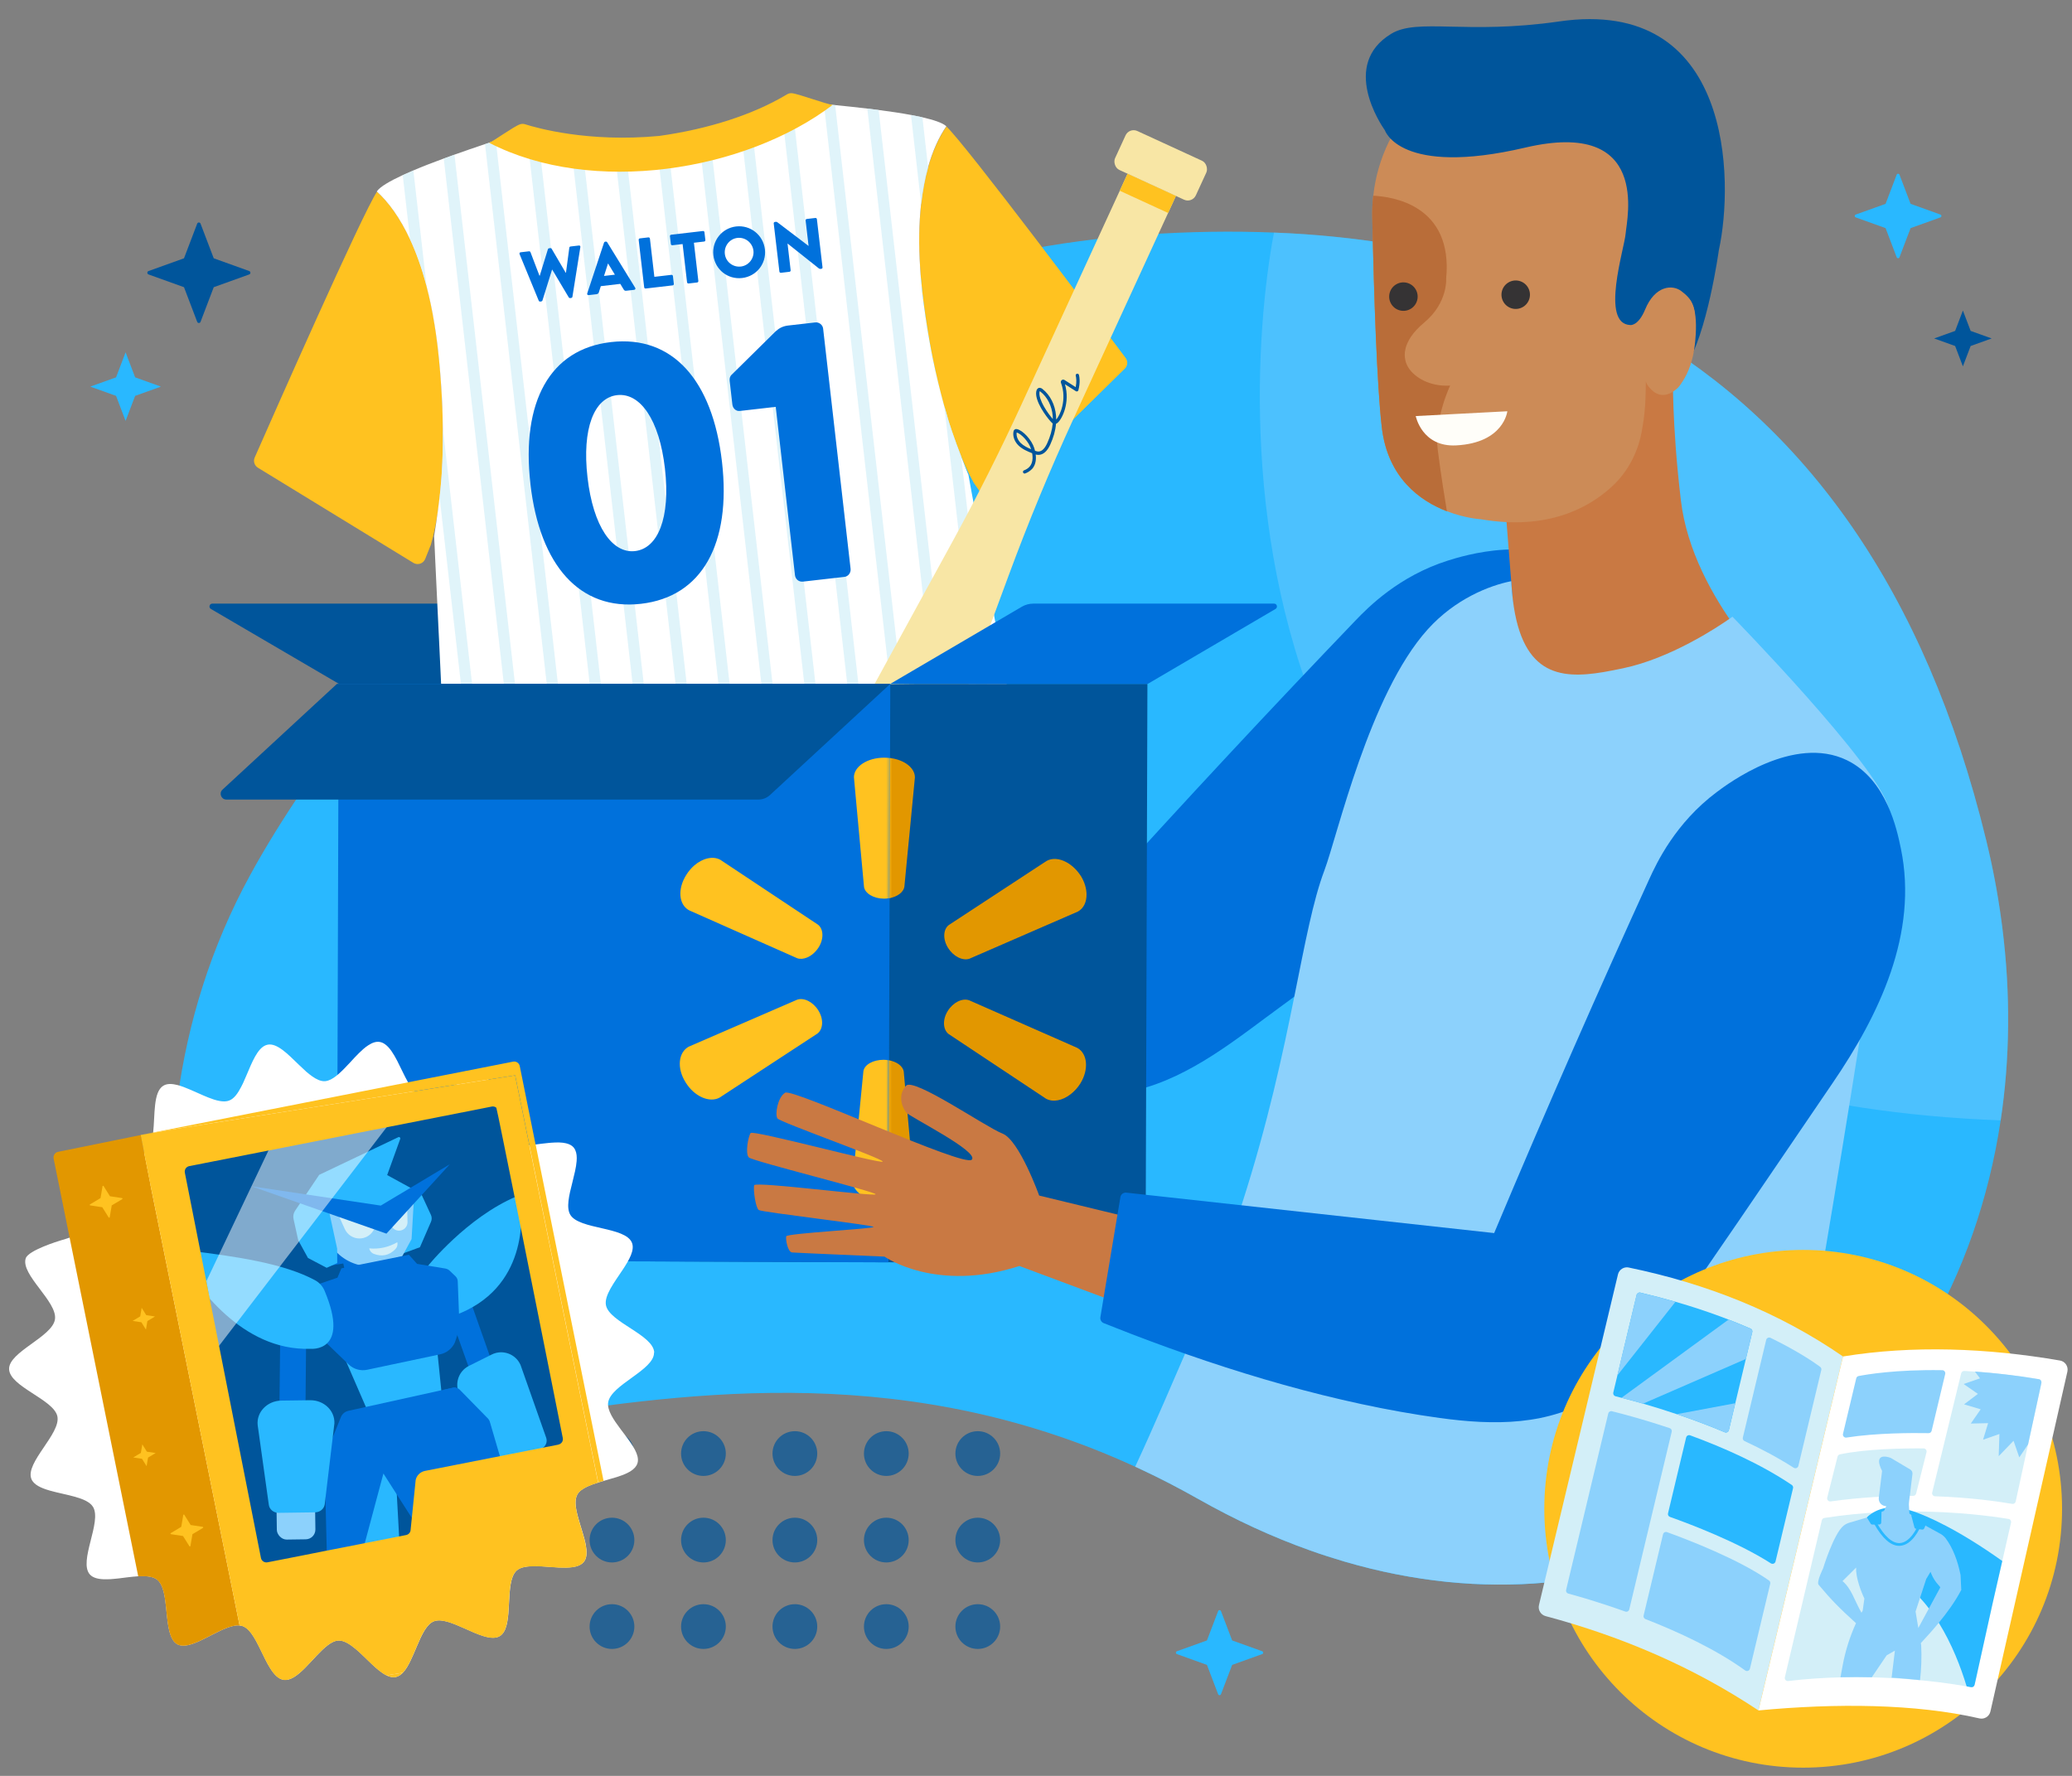 <?xml version="1.0" encoding="UTF-8"?>
<svg xmlns="http://www.w3.org/2000/svg" xmlns:xlink="http://www.w3.org/1999/xlink" viewBox="0 0 700 600">
  <rect x="0" y="0" width="700" height="600" fill="#808080" stroke="none"/>
  <defs>
    <style> .cls-1 { fill: #f8e6a5; } .cls-1, .cls-2, .cls-3, .cls-4, .cls-5, .cls-6, .cls-7, .cls-8, .cls-9, .cls-10, .cls-11, .cls-12, .cls-13, .cls-14, .cls-15, .cls-16, .cls-17, .cls-18, .cls-19, .cls-20, .cls-21, .cls-22 { stroke-width: 0px; } .cls-2, .cls-4, .cls-8, .cls-11, .cls-12, .cls-17 { fill-rule: evenodd; } .cls-2, .cls-13 { fill: #ffc220; } .cls-3 { fill: #fffef9; } .cls-4 { opacity: .35; } .cls-4, .cls-8, .cls-9 { fill: #8cd1fc; } .cls-5 { fill: none; } .cls-6 { fill: #00559b; } .cls-23 { mask: url(#mask); } .cls-7 { fill: #9b5627; opacity: .35; } .cls-10 { fill: #d3eff8; } .cls-11, .cls-19 { fill: #29b8ff; } .cls-12, .cls-21 { fill: #e29700; } .cls-14 { fill: #c97943; } .cls-15 { opacity: .5; } .cls-15, .cls-17, .cls-20 { fill: #fff; } .cls-24 { opacity: .7; } .cls-25 { opacity: .7; } .cls-16 { fill: #353334; } .cls-18 { fill: #cc8b57; } .cls-22 { fill: #0071dc; } </style>
    <mask id="mask" x="83.9" y="230.35" width="283.18" height="196.15" maskUnits="userSpaceOnUse">
      <g id="mask7_1210_259258" data-name="mask7 1210 259258">
        <rect class="cls-20" x="94.61" y="220.3" width="195.46" height="216.25" transform="translate(-136.71 519.7) rotate(-89.82)"></rect>
      </g>
    </mask>
  </defs>
  <g id="Layer_1" data-name="Layer 1">
    <g class="cls-24">
      <circle class="cls-6" cx="206.75" cy="432.65" r="7.56"></circle>
      <circle class="cls-6" cx="237.65" cy="432.65" r="7.56"></circle>
      <circle class="cls-6" cx="268.54" cy="432.65" r="7.56"></circle>
      <circle class="cls-6" cx="299.43" cy="432.65" r="7.56"></circle>
      <circle class="cls-6" cx="330.33" cy="432.65" r="7.56"></circle>
      <circle class="cls-6" cx="206.75" cy="461.88" r="7.56"></circle>
      <circle class="cls-6" cx="237.65" cy="461.88" r="7.56"></circle>
      <circle class="cls-6" cx="268.54" cy="461.88" r="7.56"></circle>
      <circle class="cls-6" cx="299.43" cy="461.88" r="7.56"></circle>
      <circle class="cls-6" cx="330.33" cy="461.88" r="7.56"></circle>
      <circle class="cls-6" cx="206.75" cy="491.1" r="7.56"></circle>
      <circle class="cls-6" cx="237.65" cy="491.1" r="7.56"></circle>
      <circle class="cls-6" cx="268.54" cy="491.1" r="7.56"></circle>
      <circle class="cls-6" cx="299.43" cy="491.1" r="7.56"></circle>
      <circle class="cls-6" cx="330.33" cy="491.1" r="7.56"></circle>
      <circle class="cls-6" cx="206.75" cy="520.33" r="7.56"></circle>
      <circle class="cls-6" cx="237.65" cy="520.33" r="7.56"></circle>
      <circle class="cls-6" cx="268.54" cy="520.33" r="7.56"></circle>
      <circle class="cls-6" cx="299.43" cy="520.33" r="7.56"></circle>
      <circle class="cls-6" cx="330.33" cy="520.33" r="7.56"></circle>
      <circle class="cls-6" cx="206.75" cy="549.55" r="7.56"></circle>
      <circle class="cls-6" cx="237.65" cy="549.55" r="7.56"></circle>
      <circle class="cls-6" cx="268.54" cy="549.55" r="7.56"></circle>
      <circle class="cls-6" cx="299.43" cy="549.55" r="7.56"></circle>
      <circle class="cls-6" cx="330.33" cy="549.55" r="7.56"></circle>
    </g>
    <path class="cls-11" d="M678.41,346.72c-.1,10.9-.95,21.52-2.51,31.82-8.07,53.52-34.95,98.21-73.32,126-5.81,4.23-11.89,8.05-18.21,11.46-.78.42-1.56.83-2.35,1.24-36.51,18.94-80.73,24.15-127.87,10.34-3.87-1.14-7.77-2.4-11.69-3.8-12.46-4.43-25.09-10.22-37.8-17.42-6.43-3.63-12.81-6.93-19.18-9.91-.66-.31-1.31-.61-1.97-.91-3.7-1.71-7.4-3.3-11.08-4.8-156.7-63.74-291.46,53.67-310.87-50.52-7.76-41.65-3.97-95.42,23.05-144.75,40.5-73.94,140.71-176.76,210.18-197.25.54-.16,1.07-.37,1.6-.56,7.86-2.7,15.84-5.13,23.9-7.28.34-.09.68-.19,1.03-.27.81-.22,1.62-.42,2.43-.63,6.32-1.63,12.7-3.09,19.14-4.36,14.43-2.87,29.08-4.84,43.92-5.86,14.91-1.02,29.45-1.26,43.58-.68,6.85.26,13.59.73,20.24,1.39,1.66.17,3.31.35,4.96.53,3.09.36,6.16.76,9.2,1.21,2.59.37,5.16.77,7.72,1.22,22.65,3.89,43.95,10.29,63.68,19.37.36.17.73.34,1.1.51,4.84,2.25,9.59,4.67,14.22,7.27.15.07.28.15.43.23.89.5,1.78,1,2.67,1.52,55.04,31.83,95.85,87.5,116.39,172,2.24,9.18,3.95,18.27,5.15,27.22.08.62.18,1.33.28,2.11,1.45,11.42,2.1,22.63,1.98,33.56Z"></path>
    <path class="cls-4" d="M678.42,346.72c-.11,10.89-.96,21.52-2.52,31.81-265.14-9.96-258.15-232.67-245.51-299.96,6.85.26,13.59.73,20.24,1.4,1.67.17,3.31.34,4.96.53,3.09.36,6.16.76,9.2,1.21,2.59.37,5.16.77,7.72,1.22,22.64,3.89,43.95,10.29,63.68,19.37.36.17.73.34,1.1.51,4.84,2.25,9.59,4.67,14.22,7.27.14.07.28.15.43.23.9.5,1.78,1,2.67,1.51,55.04,31.83,95.85,87.5,116.39,172,2.24,9.18,3.95,18.27,5.15,27.22.08.63.18,1.33.28,2.11,1.45,11.42,2.1,22.63,1.98,33.56Z"></path>
    <path class="cls-22" d="M235.43,289.13l21.32-38.88,112.26,54.95c31.6-35.01,61.4-66.86,88.91-95.54,4.26-4.44,14.65-15.02,31.26-20.27,4.56-1.44,30.99-9.79,45.06,4.34,10.52,10.56,8.23,27.74,7.37,34.22-3.87,29.01-25.47,50.62-48,67.21-20.04,14.76-39.98,29.67-60.11,44.33-15.41,11.22-31.02,24.37-49.98,28.92-18.55,4.45-36.11-1.94-52.49-10.32-31.47-16.1-59.95-38.61-86.82-61.4-2.95-2.5-5.87-5.02-8.78-7.56Z"></path>
    <path class="cls-14" d="M565.19,126.13s-.43,16.66,2.68,42.94c4,33.8,35.07,62.19,35.07,62.19,0,0-53.14,30.95-73.03,28.33-19.88-2.63-15.95-19.69-15.95-19.69l-9.19-116.83,60.42,3.07Z"></path>
    <path class="cls-9" d="M628.28,351.3h0v.02c-7.4,47.15-17.57,106.67-25.7,153.22-5.81,4.23-11.89,8.05-18.21,11.46-.78.42-1.56.83-2.35,1.24-36.51,18.94-80.73,24.15-127.87,10.34-3.87-1.14-7.77-2.4-11.69-3.8-12.46-4.43-25.09-10.22-37.8-17.42-6.43-3.63-12.81-6.93-19.18-9.91-.66-.31-1.31-.61-1.97-.91,6.2-13.27,13.5-30.53,17.41-39.47,7.75-17.75,13.85-34.3,18.76-49.62,8.75-27.26,13.73-50.61,17.58-69.71,3.66-18.12,6.3-32.42,10.17-42.66,4.39-11.64,15.18-59.55,34.87-81.4,9.27-10.3,20.79-14.83,28.24-16.32h.03c.02.39.05.79.06,1.18.03.39.06.75.09,1.14h0c.03.5.07.99.11,1.46,0,.03.01.07.01.09,2.57,27.89,15.91,29.35,30.89,26.84,2.17-.37,4.36-.82,6.58-1.28,16.01-3.34,31.84-13.83,35.94-16.7.68-.46,1.04-.73,1.04-.73,0,0,48.43,49.63,52.66,64.2h0c.02.05.04.1.05.15,1.24,4.52-3.15,36.66-9.72,78.59Z"></path>
    <g>
      <path class="cls-6" d="M153.07,203.94h-81.33c-.99,0-1.34,1.3-.49,1.8l43.26,25.31h86.99l-44.53-26.05c-1.19-.69-2.53-1.06-3.91-1.06Z"></path>
      <g>
        <g>
          <path class="cls-2" d="M127.38,64.74c-4.86,7.15-35.47,76.52-41.33,89.83-.56,1.26-.09,2.74,1.09,3.46l52.51,32.14c1.46.89,3.37.26,4-1.33l1.93-4.82c4.3-15.07,5.44-39.59,2.32-66.87-3.16-27.66-11.59-44.24-20.53-52.41Z"></path>
          <path class="cls-2" d="M319.74,42.75c6.34,5.87,51.83,66.53,60.54,78.18.83,1.11.71,2.65-.28,3.62l-43.9,43.16c-1.22,1.2-3.22,1.01-4.2-.39l-2.98-4.26c-7.58-13.71-14.24-37.34-17.36-64.62-3.16-27.66,1.31-45.72,8.17-55.69Z"></path>
          <path class="cls-17" d="M350.59,288.44l-197.8,22.62-.92-19.6-.14-2.77-.13-2.77-.92-19.59-.13-2.77-.14-2.78-.92-19.59-.13-2.78-.12-2.77-.92-19.59-.14-2.77-.13-2.78-.93-19.59-.13-2.78-.12-2.77-.21-4.23s1.1-6.6,1.83-13.01c.1-.9.2-1.8.29-2.67.1-.93.17-1.86.25-2.81.07-.93.14-1.86.21-2.81v-.02c.29-4.69.43-9.7.36-14.94,0-1.45-.03-2.93-.08-4.42,0-.11,0-.23-.01-.35-.03-.91-.06-2.06-.09-2.79-.03-.91-.08-1.84-.13-2.77h0c-.3-5.64-.75-11.47-1.44-17.44-.08-.71-.19-1.37-.27-2.07-.13-.91-.24-1.84-.37-2.74-.13-.94-.28-1.83-.43-2.73-.75-4.69-1.67-9.01-2.72-12.99-1.59-6.04-3.48-11.28-5.58-15.78-3.34-7.18-7.21-12.47-11.18-16.1.02-.03.06-.08.08-.11,1.06-1.49,4.24-3.36,8.62-5.39,1.12-.51,2.32-1.05,3.59-1.58,3.11-1.33,6.61-2.69,10.27-4.03,1.19-.44,2.4-.88,3.62-1.31,3.43-1.23,6.95-2.43,10.32-3.56.47-.16.93-.3,1.39-.46.75-.25,1.5-.49,2.25-.73.61-.2,1.21-.4,1.81-.59h0c2.72-.88,5.29-1.69,7.6-2.42.07.02.41.14,1.02.34.82.26,2.14.65,3.9,1.09,2.68.67,6.4,1.47,10.97,2.12,1.22.18,2.49.34,3.83.49,3.28.36,6.9.63,10.81.72,1.23.03,2.49.05,3.78.04,3.37-.02,6.94-.16,10.68-.49.37-.03.74-.07,1.11-.1.87-.12,1.74-.25,2.6-.39,3.61-.55,7.12-1.25,10.5-2.04,1.24-.28,2.46-.59,3.67-.92,3.63-.94,7.09-2.02,10.36-3.2,1.23-.44,2.44-.9,3.61-1.38,3.69-1.48,7.1-3.09,10.18-4.81.56-.31,1.11-.63,1.65-.94.47-.27.93-.54,1.38-.83.18.02.36.02.55.04,2.27.17,4.79.39,7.44.6h0c1.11.11,2.24.21,3.39.31.98.09,1.98.18,2.99.27.27.03.54.05.82.08,3.58.35,7.26.74,10.86,1.17,1.29.15,2.56.31,3.83.48,3.91.5,7.64,1.06,10.92,1.67,1.37.26,2.66.53,3.86.79,3.94.9,6.84,1.89,8.05,2.96.03.02.06.07.1.09-2.46,3.58-4.62,8.2-6.21,13.94-1.03,3.69-1.83,7.86-2.34,12.49-.69,6.32-.84,13.54-.28,21.68.06.92.11,1.82.19,2.76.08.9.18,1.84.28,2.75.06.7.11,1.37.19,2.08.68,5.98,1.56,11.75,2.55,17.31.16.92.33,1.83.5,2.72.18.92.36,1.83.54,2.73h0c1.05,5.19,2.44,10.84,3.8,15.82.44,1.58.87,3.1,1.29,4.5,0,.02,0,.03.01.04.15.5.31,1,.46,1.49.28.91.58,1.8.88,2.68h0c.96,2.83,2.1,5.88,3.1,8.48,1.39,3.6,2.51,6.32,2.51,6.32l.75,4.17,1.01,5.46,3.53,19.29.49,2.73.49,2.73,3.53,19.3.51,2.72.49,2.73,3.53,19.3.49,2.74.51,2.72,3.53,19.3.49,2.73.5,2.72,3.52,19.31Z"></path>
          <g class="cls-25">
            <g>
              <path class="cls-10" d="M139.65,57.6l4.46,38.96c-1.59-6.04-3.48-11.28-5.58-15.78l-2.47-21.6c1.12-.51,2.32-1.05,3.59-1.58Z"></path>
              <path class="cls-10" d="M149.26,159.81c.29-4.69.43-9.7.37-14.94l18.8,164.39-3.72.43-16.19-141.57c.1-.9.2-1.8.29-2.67.1-.93.17-1.86.25-2.81.07-.93.14-1.86.21-2.81v-.02Z"></path>
            </g>
            <path class="cls-10" d="M153.54,52.26l29.2,255.37-3.72.43-29.1-254.48c1.19-.44,2.4-.88,3.62-1.31Z"></path>
            <path class="cls-10" d="M167.5,47.51l29.55,258.48-3.72.43-29.47-257.71c.47-.16.93-.3,1.39-.46.75-.25,1.5-.49,2.25-.73Z"></path>
            <path class="cls-10" d="M181.82,45.93l29.55,258.42-3.72.43-29.72-259.94c.82.26,2.14.65,3.9,1.09Z"></path>
            <path class="cls-10" d="M196.62,48.54l29.06,254.18-3.72.43-29.17-255.09c1.22.18,2.49.34,3.83.49Z"></path>
            <path class="cls-10" d="M211.21,49.31l28.79,251.78-3.72.43-28.84-252.24c1.23.03,2.49.05,3.78.04Z"></path>
            <path class="cls-10" d="M225.6,48.33l28.71,251.12-3.72.43-28.71-251.05c.37-.03.74-.07,1.11-.1.87-.12,1.74-.25,2.6-.39Z"></path>
            <path class="cls-10" d="M239.77,45.37l28.86,252.44-3.72.43-28.81-251.94c1.24-.28,2.46-.59,3.67-.92Z"></path>
            <path class="cls-10" d="M253.74,40.79l29.2,255.38-3.72.43-29.09-254.43c1.23-.44,2.44-.9,3.61-1.38Z"></path>
            <path class="cls-10" d="M267.5,34.25l29.76,260.28-3.72.43-29.61-258.98c.56-.31,1.11-.63,1.65-.94.47-.27.93-.54,1.38-.83.18.02.36.02.55.04Z"></path>
            <path class="cls-10" d="M282.15,35.51l29.43,257.39-3.72.43-29.52-258.16c.98.09,1.98.18,2.99.27.27.03.54.05.82.08Z"></path>
            <path class="cls-10" d="M296.84,37.16l29.05,254.1-3.72.43-29.16-255.01c1.29.15,2.56.31,3.83.48Z"></path>
            <g>
              <path class="cls-10" d="M311.62,39.63l1.94,17c-1.03,3.69-1.83,7.86-2.34,12.49l-3.46-30.28c1.37.26,2.66.53,3.86.79Z"></path>
              <path class="cls-10" d="M321.62,145.69c.96,2.83,2.1,5.88,3.1,8.48l15.49,135.46-3.72.43-17.5-153.08c.44,1.58.87,3.1,1.29,4.5,0,.02,0,.03.01.04.15.5.31,1,.46,1.49.28.91.58,1.8.88,2.68h0Z"></path>
            </g>
          </g>
          <path class="cls-2" d="M281.33,35.43c-29.65,22.54-81.32,30.76-116.08,12.81,1.37-.45,8.41-5.61,10.49-6.26.54-.17,1.11-.17,1.65,0,3.88,1.24,21.29,6.21,45.29,3.95,16.99-2.36,31.92-7.37,42.57-13.68.22-.13.44-.26.65-.38.49-.29,1.04-.42,1.61-.38,2.18.17,11.63,3.74,13.82,3.94Z"></path>
        </g>
        <g>
          <path class="cls-22" d="M179.2,163.48c-3.17-27.76,6.61-45.55,27.24-47.91,20.63-2.36,34.3,12.75,37.48,40.51,3.16,27.63-6.73,45.56-27.37,47.92-20.63,2.36-34.2-12.89-37.36-40.52ZM224.64,158.28c-1.9-16.58-8.41-25.66-16.15-24.78s-11.91,11.19-10.01,27.77c1.91,16.7,8.42,25.79,16.04,24.92,7.74-.88,12.03-11.2,10.12-27.91Z"></path>
          <path class="cls-22" d="M249.91,138.85c-1.23.14-2.34-.85-2.49-2.2l-.91-7.98c-.11-.98.2-1.52.53-1.93l14.98-14.78c1.24-1.14,2.53-1.78,4.25-1.98l9.21-1.05c1.23-.14,2.46.84,2.6,2.07l9.28,81.18c.15,1.35-.82,2.58-2.05,2.72l-14,1.6c-1.47.17-2.58-.82-2.74-2.18l-6.5-56.86-12.16,1.39Z"></path>
        </g>
        <g>
          <path class="cls-22" d="M175.54,85.86c-.14-.33.03-.59.37-.63l2.83-.33c.19-.02.41.12.47.29l3.04,7.96h.1s2.76-8.96,2.76-8.96c.06-.15.19-.29.38-.31l.44-.05c.22-.03.38.08.44.22l4.74,8.08h.1s1.13-8.46,1.13-8.46c.03-.18.2-.37.4-.39l2.83-.33c.34-.04.56.18.5.53l-2.68,16.79c-.03.2-.2.37-.4.39l-.39.05c-.17.02-.35-.08-.44-.22l-5.58-9.38h-.07s-3.25,10.42-3.25,10.42c-.06.15-.21.29-.38.31l-.39.05c-.19.02-.4-.1-.48-.29l-6.47-15.73Z"></path>
          <path class="cls-22" d="M198.39,99.13l5.68-17.17c.05-.15.21-.29.38-.31l.24-.03c.17-.02.35.08.44.22l9.47,15.4c.18.3.02.64-.34.68l-2.69.31c-.44.05-.65-.07-.92-.51l-1.09-1.81-6.58.77-.65,2.04c-.09.3-.32.63-.8.68l-2.66.31c-.36.04-.59-.25-.48-.58ZM207.73,92.8l-2.3-3.78h-.02s-1.35,4.21-1.35,4.21l3.68-.43Z"></path>
          <path class="cls-22" d="M215.77,81.05c-.03-.24.14-.48.41-.51l2.88-.34c.24-.03.49.16.51.41l1.5,12.92,5.76-.67c.27-.03.49.16.51.41l.31,2.64c.03.24-.14.48-.41.51l-9.1,1.06c-.27.03-.49-.16-.51-.41l-1.86-16.02Z"></path>
          <path class="cls-22" d="M230.61,82.46l-3.46.4c-.27.03-.49-.16-.51-.41l-.31-2.64c-.03-.24.14-.48.41-.51l10.74-1.25c.27-.03.49.16.51.41l.31,2.64c.03.24-.14.48-.41.51l-3.46.4,1.5,12.92c.03.24-.16.49-.41.51l-2.9.34c-.24.03-.48-.16-.51-.41l-1.5-12.92Z"></path>
          <path class="cls-22" d="M248.68,76.51c4.84-.56,9.16,2.88,9.73,7.72s-2.86,9.14-7.7,9.7-9.13-2.84-9.7-7.67,2.83-9.18,7.67-9.75ZM250.26,90.06c2.66-.31,4.59-2.74,4.28-5.38s-2.74-4.61-5.41-4.3-4.56,2.76-4.25,5.42,2.74,4.56,5.38,4.25Z"></path>
          <path class="cls-22" d="M261.39,75.47c-.03-.24.17-.46.41-.49l.36-.04c.24-.03.43.12.65.29l10.33,7.85h.02s-1-8.59-1-8.59c-.03-.24.14-.48.41-.51l2.9-.34c.24-.03.49.16.51.41l1.9,16.28c.03.29-.17.46-.41.49l-.24.03c-.24.03-.42-.02-.64-.2l-10.51-8.36h-.02s1.05,9.03,1.05,9.03c.03.24-.14.48-.41.51l-2.88.34c-.24.03-.49-.16-.51-.41l-1.92-16.28Z"></path>
        </g>
      </g>
      <g>
        <g>
          <path class="cls-1" d="M255.37,317.38c.07-.16-5.16-3.57-5.07-3.73l71.65-130.97c8.29-15.15,16.05-30.59,23.26-46.28l35.73-77.71,16.33,7.51-34.57,75.2c-7.98,17.36-15.29,35.03-21.91,52.95l-50.48,136.67c-3.29,7.84-19.83,9.81-27.55,6.26-7.56-3.48-10.83-12.4-7.38-19.91Z"></path>
          <rect class="cls-1" x="377.11" y="48.63" width="30.04" height="14.49" rx="3" ry="3" transform="translate(725.07 270.43) rotate(-155.31)"></rect>
          <rect class="cls-13" x="384.62" y="56.34" width="6.31" height="17.97" transform="translate(166.45 390.37) rotate(-65.31)"></rect>
        </g>
        <path class="cls-6" d="M348.56,158.53c-.57.6-1.31,1.08-2.21,1.43-.29.11-.61-.04-.72-.33-.11-.29.04-.61.33-.72,2.82-1.07,3.15-3.52,2.74-5.78l-.05-.02c-1.53-.62-3.26-1.33-4.58-2.62-1.39-1.36-2.03-3.26-1.64-4.84.12-.47.59-.78,1.06-.69,2.07.4,5.06,3.66,5.93,6.45.09.31.18.6.25.9.42.15.85.26,1.27.24,1.06-.07,2.02-1.01,2.84-2.79,1.06-2.3,1.68-4.53,1.86-6.68-.19-.15-.43-.38-.75-.74-1.43-1.58-5.37-6.83-4.8-10.09.14-.79.53-1.07.83-1.17.59-.19,1.12.22,1.29.36,2.57,2.03,4.23,5.29,4.55,8.95.04.45.06.91.06,1.37,1.3-1.4,3.72-6.72,1.62-12.42-.12-.33-.01-.7.25-.91.27-.22.63-.24.93-.05l3.79,2.42c.38-1.93.18-3.22.02-3.85-.08-.3.1-.6.4-.68.3-.08.61.1.68.4.21.82.47,2.57-.19,5.17-.04.17-.17.32-.34.38-.17.07-.36.05-.51-.05l-3.7-2.36c1.85,6.19-1,11.85-2.48,13.04-.15.12-.32.24-.53.34-.19,2.28-.85,4.64-1.96,7.05-1,2.18-2.28,3.34-3.79,3.44-.39.03-.76-.03-1.11-.11.26,2.09-.19,3.79-1.33,4.99ZM343.48,146.11c-.21,1.17.32,2.55,1.37,3.58.98.95,2.27,1.57,3.51,2.09,0-.01,0-.03-.01-.04-.76-2.47-3.3-5.14-4.87-5.63ZM351.26,132.15s-.04.11-.07.29c-.45,2.59,2.9,7.36,4.5,9.14,0-.37-.02-.74-.05-1.1-.29-3.34-1.79-6.32-4.13-8.16-.14-.11-.22-.15-.25-.16Z"></path>
      </g>
      <g>
        <path class="cls-6" d="M387.64,231.05l-.6,190.16c0,3.05-2.49,5.52-5.54,5.51l-71.99-.22-180.79-.68c-3.04,0-5.5-2.47-5.52-5.5l.6-184.45c0-3.03,186.34-4.82,186.34-4.82h77.5Z"></path>
        <path class="cls-12" d="M300.7,256.12h0c-.63-.08-1.26-.13-1.93-.13-5.71-.02-10.26,2.97-10.28,6.6l.52,5.74h0s1.38,14.99,1.38,14.99h0s1.51,16.34,1.51,16.34c.34,2.2,3.26,3.95,6.71,3.96.67,0,1.33-.06,1.94-.17,2.62-.5,4.61-1.97,4.97-3.76l1.35-14.01h0s.8-8.23.8-8.23l1.42-14.8c0-3.21-3.54-5.95-8.38-6.54ZM276.33,312.4l-32.97-21.91c-2.54-1.38-6.01-.52-8.83,1.93-1,.87-1.92,1.95-2.69,3.19-3.02,4.77-2.53,10.09.99,11.96l36.52,16.19c1,.33,2.15.22,3.29-.25,1.47-.6,2.89-1.81,3.93-3.44,1.81-2.9,1.65-6.21-.23-7.67ZM365.21,296.05c-1.36-2.15-3.12-3.78-4.99-4.78-.02,0-.04-.02-.06-.03-2.26-1.19-4.65-1.41-6.52-.4l-1.96,1.28h0s-6.01,3.94-6.01,3.94l-25.13,16.47c-1.89,1.44-2.08,4.76-.29,7.67,1.8,2.91,4.88,4.46,7.2,3.74l36.69-15.95c1.96-1.06,2.97-3.25,2.93-5.83h0c-.02-1.94-.63-4.08-1.86-6.12ZM276.49,341.42c-1.79-2.91-4.87-4.46-7.19-3.66l-36.62,15.87c-3.53,1.93-4.07,7.25-1.08,12.02,2.9,4.77,8.05,7.05,11.49,5.2l33.13-21.69c1.88-1.53,2.07-4.82.27-7.74ZM363.98,354.05l-36.57-16.1c-2.31-.81-5.41.71-7.22,3.61-1.81,2.89-1.65,6.2.22,7.75l25.98,17.25.03.02,6.97,4.63c2.38,1.3,5.59.61,8.34-1.54h0c1.22-.94,2.33-2.15,3.25-3.6,2.93-4.75,2.44-10.07-1-12.02ZM307.57,387.12l-.71-7.92h0s-1.07-11.82-1.07-11.82l-.48-5.42c-.35-1.81-2.34-3.24-4.95-3.72-.59-.11-1.21-.18-1.85-.18-3.54,0-6.48,1.64-6.82,3.85l-1.78,18.1-1.01,10.21h0s-.15,1.47-.15,1.47l-.71,7.25c0,1.51.74,2.89,2,4.03h0s0,.02,0,.02c.22.21.48.4.76.58h0c1.85,1.3,4.5,2.12,7.44,2.13.67,0,1.31-.04,1.94-.11,4.84-.57,8.4-3.28,8.41-6.57l-1.06-11.9Z"></path>
        <path class="cls-22" d="M300.77,231.05l-.63,195.45-180.79-.68c-3.04,0-5.5-2.47-5.52-5.5l.6-189.27h186.34Z"></path>
        <g class="cls-23">
          <path class="cls-2" d="M300.7,256.12h0c-.63-.08-1.26-.13-1.93-.13-5.71-.02-10.26,2.97-10.28,6.6l.52,5.74h0s1.38,14.99,1.38,14.99h0s1.51,16.34,1.51,16.34c.34,2.2,3.26,3.95,6.71,3.96.67,0,1.33-.06,1.94-.17,2.62-.5,4.61-1.97,4.97-3.76l1.35-14.01h0s.8-8.23.8-8.23l1.42-14.8c0-3.21-3.54-5.95-8.38-6.54ZM276.33,312.4l-32.97-21.91c-2.54-1.38-6.01-.52-8.83,1.93-1,.87-1.92,1.95-2.69,3.19-3.02,4.77-2.53,10.09.99,11.96l36.52,16.19c1,.33,2.15.22,3.29-.25,1.47-.6,2.89-1.81,3.93-3.44,1.81-2.9,1.65-6.21-.23-7.67ZM365.21,296.05c-1.36-2.15-3.12-3.78-4.99-4.78-.02,0-.04-.02-.06-.03-2.26-1.19-4.65-1.41-6.52-.4l-1.96,1.28h0s-6.01,3.94-6.01,3.94l-25.13,16.47c-1.89,1.44-2.08,4.76-.29,7.67,1.8,2.91,4.88,4.46,7.2,3.74l36.69-15.95c1.96-1.06,2.97-3.25,2.93-5.83h0c-.02-1.94-.63-4.08-1.86-6.12ZM276.49,341.42c-1.79-2.91-4.87-4.46-7.19-3.66l-36.62,15.87c-3.53,1.93-4.07,7.25-1.08,12.02,2.9,4.77,8.05,7.05,11.49,5.2l33.13-21.69c1.88-1.53,2.07-4.82.27-7.74ZM363.98,354.05l-36.57-16.1c-2.31-.81-5.41.71-7.22,3.61-1.81,2.89-1.65,6.2.22,7.75l25.98,17.25.03.02,6.97,4.63c2.38,1.3,5.59.61,8.34-1.54h0c1.22-.94,2.33-2.15,3.25-3.6,2.93-4.75,2.44-10.07-1-12.02ZM307.57,387.12l-.71-7.92h0s-1.07-11.82-1.07-11.82l-.48-5.42c-.35-1.81-2.34-3.24-4.95-3.72-.59-.11-1.21-.18-1.85-.18-3.54,0-6.48,1.64-6.82,3.85l-1.78,18.1-1.01,10.21h0s-.15,1.47-.15,1.47l-.71,7.25c0,1.51.74,2.89,2,4.03h0s0,.02,0,.02c.22.21.48.4.76.58h0c1.85,1.3,4.5,2.12,7.44,2.13.67,0,1.31-.04,1.94-.11,4.84-.57,8.4-3.28,8.41-6.57l-1.06-11.9Z"></path>
        </g>
      </g>
      <path class="cls-22" d="M430.43,203.94h-81.33c-1.38,0-2.73.37-3.91,1.06l-44.41,26.05h86.99l43.15-25.31c.85-.5.5-1.8-.49-1.8Z"></path>
      <path class="cls-6" d="M76.48,270.14h179.72c1.46,0,2.87-.55,3.94-1.54l40.63-37.55H113.84l-38.67,35.73c-1.29,1.19-.45,3.36,1.31,3.36Z"></path>
    </g>
    <g>
      <path class="cls-14" d="M385.2,412.2l-34.13-8.27s-6.72-18.75-12.41-20.95c-5.69-2.21-29.99-19.07-32.58-16.15-2.59,2.92-1.73,6.53,0,8.98,1,1.42,24.82,13.23,22.23,15.99-2.59,2.76-60.5-24.26-63.08-22.61-2.59,1.65-3.44,7.4-2.6,8.67.83,1.27,35.7,13.58,35.58,14.59-.12,1.02-43.79-10.79-44.62-9.64-.83,1.14-1.9,6.98-.6,8.25,1.31,1.27,42.84,11.55,42.84,12.44,0,.89-40.7-4.44-41.05-3.05-.36,1.4.48,7.61,1.55,8.37,1.07.76,38.77,5.08,38.77,5.71,0,.63-29.25,2.16-29.49,3.17-.24,1.02.48,5.33,2.02,5.46,1.55.13,31.18,1.4,31.18,1.4,0,0,17.37,12.31,45.58,3.17l34.99,13.07,6.31-29.06-.48.46Z"></path>
      <path class="cls-22" d="M371.75,445.01l6.76-40.54c.16-.97,1.06-1.64,2.03-1.52l124.24,13.66c18.27-43.49,35.88-83.38,52.38-119.54,2.55-5.6,8.87-19.01,22.81-29.45,3.83-2.87,26.02-19.47,43.97-10.78,13.42,6.49,16.93,23.47,18.25,29.87,5.92,28.67-7.33,56.19-23.12,79.29-14.05,20.55-27.95,41.21-42.1,61.69-10.84,15.68-21.24,33.24-37.63,43.8-16.04,10.33-34.72,10.09-52.95,7.59-35.02-4.81-71.21-15.72-104.1-28.35-3.14-1.21-6.28-2.44-9.41-3.69-.8-.32-1.27-1.16-1.13-2.01Z"></path>
    </g>
    <path class="cls-18" d="M575.35,100.09c.08,1.06-2.58,11.16-4.4,17.9-.81,3.01-1.5,6.03-2.17,9.08-.04.16-.08.33-.11.5-.35,1.44-1.07,2.8-2.2,3.77-3.96,3.4-9.74.89-10.43-2.71-.08,6.41-.16,10.62-1.47,17.52-1.33,6.93-4.73,13.35-9.9,18.14-7.83,7.27-21.83,15-44.34,11.15,0,0-5.2-.27-11.5-2.71-8.89-3.42-20.01-11.14-22-28.44-1.64-14.29-2.63-43.99-3.21-70.88-.06-2.46.06-4.88.32-7.27,2.8-25.66,23.19-46.44,49.51-49.13l2.85-.29c31.01-1.36,49.48,24.22,49.97,55.25l1.32,22.36c1.32-1.03,2.96-1.67,4.76-1.68,5.59-.04,2.24-4.02,3.01,7.44Z"></path>
    <path class="cls-14" d="M485.71,151.94c1.1,8.72,2.67,18.23,3.1,20.79-8.89-3.42-20.01-11.14-22-28.44-1.64-14.29-2.63-43.99-3.21-70.88-.06-2.46.06-4.88.32-7.27,6.33.28,27.04,3.07,24.64,27.99,0,0,.62,8.13-7.38,14.81-8,6.68-7.32,12.33-5.26,15.45,2.06,3.11,6.97,6.27,13.97,5.9,0,0-5.47,11.48-4.18,21.65Z"></path>
    <path class="cls-7" d="M485.71,151.94c1.1,8.72,2.67,18.23,3.1,20.79-8.89-3.42-20.01-11.14-22-28.44-1.64-14.29-2.63-43.99-3.21-70.88-.06-2.46.06-4.88.32-7.27,6.33.28,27.04,3.07,24.64,27.99,0,0,.62,8.13-7.38,14.81-8,6.68-7.32,12.33-5.26,15.45,2.06,3.11,6.97,6.27,13.97,5.9,0,0-5.47,11.48-4.18,21.65Z"></path>
    <path class="cls-3" d="M478.29,140.57l30.94-1.62s-1.13,10.68-17.27,11.53c-11.6.61-13.67-9.91-13.67-9.91Z"></path>
    <circle class="cls-16" cx="512.06" cy="99.55" r="4.81" transform="translate(25.75 288.28) rotate(-32.21)"></circle>
    <circle class="cls-16" cx="474.12" cy="100.19" r="4.81" transform="translate(19.57 268.16) rotate(-32.21)"></circle>
    <path class="cls-6" d="M570.7,117.56c4.38-13.64.36-16.85-2.66-19.19-3.03-2.34-8.91-1.9-12.25,6.19-2.35,5.68-5.01,5.26-5.01,5.26-10.22-.37-1.97-25.92-1.58-30.88.39-4.96,8.48-38.99-33.88-29.08-42.36,9.91-47.44-5.81-47.44-5.81-1.38-1.96-15.03-22.22,2.12-32.63,8.96-5.44,25.31.37,56.71-4.17,58.69-8.48,59.14,53.73,53.98,77.29,0,0-3.93,28.62-11.36,39.47l1.38-6.44Z"></path>
    <path class="cls-18" d="M572.57,116.57c-1.13,9.88-6.18,17.42-11.29,16.84-5.11-.58-8.33-9.07-7.2-18.95,1.13-9.88,8.25-15.75,13.35-15.17,5.11.58,6.27,7.39,5.14,17.28Z"></path>
  </g>
  <g id="Layer_2" data-name="Layer 2">
    <path class="cls-20" d="M220.95,457.01c.14,5.84-14.6,10.85-15.49,16.82-.78,5.16,8.58,12.69,9.91,18.2.2.86.22,1.67-.03,2.4-.19.54-.48,1.02-.87,1.46h-.02c-1.26,1.39-3.51,2.34-6.06,3.14-1.15.36-2.35.71-3.55,1.04-.3.09-.6.17-.9.26-.02,0-.03.02-.05.02-.13.04-.27.08-.39.11-.48.14-.95.28-1.41.43-.62.19-1.21.38-1.79.59-.67.25-1.3.49-1.89.77-1.54.73-2.77,1.58-3.37,2.7-.9,1.64-.65,4.03,0,6.69.04.14.07.3.12.45v.02c.02.08.04.16.07.24.09.36.19.72.3,1.1.2.72.42,1.44.64,2.17.07.23.15.47.22.72.15.47.3.96.43,1.42.21.71.42,1.41.6,2.1.12.45.23.91.33,1.36.05.22.1.43.13.65.11.57.19,1.12.24,1.64.02.21.04.42.04.62.01.2.01.4.01.6,0,.19-.01.38-.04.56-.01.17-.04.35-.07.51-.13.72-.39,1.35-.81,1.88-.83,1.03-2.2,1.56-3.87,1.79-1.36.19-2.94.19-4.58.12-1.89-.1-3.86-.28-5.76-.39-.32-.02-.64-.03-.95-.04-.2-.01-.38-.01-.56-.01-.09-.01-.17,0-.25,0-.01,0-.04,0-.05,0-2.8-.06-5.25.2-6.65,1.44-.61.54-1.06,1.29-1.41,2.2-2.16,5.64.05,17.18-4.24,19.92,0,.01-.04.03-.05.03-2.73,1.68-7.46-.58-12.09-2.65-3.8-1.69-7.54-3.26-10.05-2.38-.04.02-.11.04-.15.05-2.43.96-4.08,4.5-5.68,8.27-1.46,3.44-2.88,7.06-4.77,9.07-.72.76-1.53,1.3-2.42,1.49-.01,0-.03.02-.04.02-.29.06-.57.07-.86.05-.34-.02-.68-.07-1.03-.17-.41-.12-.83-.28-1.25-.49-.04,0-.06-.03-.1-.05-3.16-1.61-6.62-5.7-9.96-8.59h-.01c-.14-.13-.28-.24-.42-.35-1.95-1.62-3.86-2.8-5.62-2.75-.01,0-.04,0-.06,0-1.18.04-2.39.64-3.64,1.59-4.9,3.69-10.16,12.4-14.9,11.68-1.81-.27-3.3-1.89-4.63-4.07-2.2-3.54-4.02-8.56-6.28-11.61-.5-.66-1.01-1.23-1.56-1.67h0c-.19-.16-.36-.29-.56-.39-.27-.19-.56-.31-.85-.42-.3-.09-.6-.16-.91-.19-.02,0-.04,0-.06,0-.82-.09-1.72.03-2.68.29-.52.13-1.06.31-1.62.52-.08.02-.15.05-.24.09-.74.29-1.49.62-2.27.99-.82.39-1.65.82-2.51,1.25-.42.21-.83.42-1.25.64-.11.06-.24.11-.34.18-.79.39-1.56.78-2.3,1.13-3,1.4-5.77,2.28-7.7,1.33-.05-.02-.09-.05-.13-.06-2.64-1.44-3.17-6.05-3.65-10.74-.13-1.22-.24-2.45-.4-3.63-.41-3.24-1.09-6.11-2.76-7.44-1.42-1.14-3.75-1.34-6.4-1.17-1.17.07-2.4.2-3.65.35-1.01.13-2.03.26-3.03.38-.44.05-.88.09-1.31.13-.93.1-1.83.16-2.68.16-.07,0-.14,0-.19,0-2.37.03-4.39-.37-5.52-1.64-3.91-4.43,4.16-17.78,1.07-22.83-1.99-3.24-9.14-3.94-14.56-5.49-3-.86-5.48-1.98-6.26-3.95-2.16-5.48,9.97-15.27,8.79-21.11-1.17-5.74-16.17-10.03-16.32-16.01-.13-5.83,14.6-10.85,15.5-16.8.9-5.97-11.72-15.09-9.87-20.63.89-2.68,11-5.8,11.97-6.08,1-.29,1.98-.59,2.89-.91,2.5-.87,4.57-1.94,5.43-3.53,1.98-3.64-1.61-10.97-2.76-16.65-.52-2.5-.56-4.68.57-6.09,1.59-1.98,5.12-2.08,9.01-1.86.62.03,1.28.07,1.92.12,3.33.24,6.73.54,9.22-.01.68-.16,1.29-.38,1.81-.67.01,0,.01-.01.02-.01.25-.13.48-.3.69-.48,1.33-1.17,1.91-3.33,2.23-5.87h0c.01-.12.02-.22.03-.33,0-.02.02-.06.01-.09h0c.66-5.95-.03-13.71,3.43-15.83,1.26-.78,2.94-.71,4.82-.23,2.69.7,5.81,2.28,8.82,3.56.41.18.81.35,1.21.5.11.06.22.11.33.14,1.33.52,2.59.96,3.77,1.16.81.16,1.58.2,2.27.12.38-.04.75-.13,1.1-.28,1.62-.63,2.89-2.43,4.04-4.69.2-.37.38-.75.57-1.13h0c.41-.89.82-1.83,1.21-2.77,1.84-4.34,3.64-8.91,6.43-10.05.23-.08.44-.15.67-.2,3.16-.64,6.83,3.17,10.5,6.73.84.81,1.69,1.61,2.51,2.35.05.04.1.08.15.13.01,0,.02,0,.03.02.63.54,1.26,1.04,1.89,1.48,1.43,1.01,2.83,1.66,4.17,1.63.32-.01.65-.05.96-.16.1-.01.19-.03.29-.08,2.35-.77,4.83-3.39,7.35-6.08,1-1.09,2-2.19,3-3.17.49-.48.99-.95,1.47-1.37.58-.5,1.17-.96,1.75-1.32h.01c1.28-.84,2.54-1.28,3.76-1.09.65.1,1.25.36,1.82.78h.01c3.14,2.22,5.26,8.47,7.79,12.89h0c.07.14.14.26.22.39.61,1.01,1.24,1.92,1.91,2.64.12.12.22.24.34.34.56.53,1.16.92,1.79,1.13,2.7.9,6.64-1.07,10.59-3.09.37-.19.73-.38,1.1-.56,3.99-2.04,7.86-3.84,10.34-2.5.35.19.66.43.94.71.09.11.19.22.28.34.64.82,1.1,1.92,1.45,3.19.4,1.46.63,3.16.81,4.92l.05.43c.03.23.05.46.07.69v.02c.29,2.72.53,5.52,1.13,7.74.02.09.06.19.08.27.25.86.56,1.64.95,2.28.17.28.35.52.56.75.15.18.31.33.49.47.45.37,1,.64,1.63.82.9.28,1.95.39,3.11.4.1,0,.22,0,.33,0,.62,0,1.27-.03,1.95-.08h.01c.31-.03.61-.06.92-.09.45-.04.9-.09,1.37-.15l.3-.04c.1,0,.2-.02.3-.04l.73-.09c.47-.06.93-.12,1.41-.18.77-.09,1.53-.18,2.28-.25h.01c.31-.03.61-.06.9-.08,1.88-.14,3.62-.15,5.03.2,1.03.25,1.9.67,2.5,1.35.26.3.47.63.62,1.01.45.99.54,2.22.44,3.62-.16,2.18-.82,4.71-1.45,7.27-1.1,4.29-2.14,8.54-.67,10.93,3.09,5.04,18.64,3.92,20.82,9.45.94,2.42-.87,5.66-3.1,9.03-2.84,4.3-6.36,8.81-5.69,12.07,1.16,5.75,16.15,10.02,16.3,16.01Z"></path>
    <path class="cls-19" d="M42.43,119.03l3.22,8.46,8.71,3.13-8.71,3.13-3.22,8.46-3.22-8.46-8.71-3.13,8.71-3.13,3.22-8.46Z"></path>
    <path class="cls-6" d="M663.14,104.92l2.62,6.88,7.09,2.55-7.09,2.55-2.62,6.88-2.62-6.88-7.09-2.55,7.09-2.55,2.62-6.88Z"></path>
    <path class="cls-6" d="M67.75,75.56l4.46,11.71,11.99,4.31c.53.19.53.95,0,1.14l-11.99,4.31-4.46,11.71c-.2.52-.93.52-1.13,0l-4.46-11.71-11.99-4.31c-.53-.19-.53-.95,0-1.14l11.99-4.31,4.46-11.71c.2-.52.93-.52,1.13,0Z"></path>
    <path class="cls-19" d="M641.72,59.03l3.75,9.84,10.08,3.62c.45.16.45.79,0,.96l-10.08,3.62-3.75,9.84c-.17.44-.78.44-.95,0l-3.75-9.84-10.08-3.62c-.45-.16-.45-.79,0-.96l10.08-3.62,3.75-9.84c.17-.44.78-.44.95,0Z"></path>
    <path class="cls-19" d="M412.49,544.33l3.78,9.91,10.15,3.65c.45.16.45.8,0,.96l-10.15,3.65-3.78,9.91c-.17.44-.79.44-.96,0l-3.78-9.91-10.15-3.65c-.45-.16-.45-.8,0-.96l10.15-3.65,3.78-9.91c.17-.44.79-.44.96,0Z"></path>
    <g>
      <circle class="cls-13" cx="609.18" cy="509.76" r="87.46"></circle>
      <g>
        <g>
          <path class="cls-10" d="M550.26,428.25c26.29,5.44,50.61,15.04,72.37,30.04l-28.57,119.59c-21.76-14.48-45.84-24.9-71.9-31.86-1.63-.44-2.63-2.08-2.24-3.73l26.69-111.72c.39-1.63,2.01-2.67,3.65-2.33Z"></path>
          <path class="cls-20" d="M622.64,458.3c23.49-3.83,48.66-2.88,73.31,1.37,1.75.3,2.88,2.02,2.49,3.76l-26,114.81c-.38,1.67-2.04,2.73-3.71,2.34-21.57-4.97-48.54-5.17-74.66-2.69l28.57-119.59Z"></path>
          <path class="cls-9" d="M615.3,462.87l-7.74,32.4c-.17.69-.96,1.01-1.56.63-5.26-3.36-10.92-6.37-16.63-9.02-.45-.21-.68-.7-.57-1.18l7.89-33.01c.15-.64.87-.98,1.47-.69,9.57,4.68,15.09,8.56,16.76,9.8.33.25.48.67.39,1.07Z"></path>
          <path class="cls-19" d="M591.98,450.09l-2.16,9.04-3.57,14.96-2.17,9.1c-.15.62-.82.96-1.41.71-5.61-2.37-11.13-4.4-16.21-6.11-4.14-1.4-7.99-2.58-11.35-3.55-2.8-.81-5.27-1.47-7.3-1.98-.74-.2-1.41-.37-2.03-.52-.55-.14-.88-.69-.75-1.25l1.38-5.78.61-2.54,5.89-24.68c.13-.55.7-.9,1.26-.77,4.19.98,8.14,2.02,11.88,3.1,5.52,1.58,10.55,3.26,15.12,4.95.96.36,1.89.71,2.81,1.06,2.65,1.03,5.12,2.05,7.43,3.05.47.2.7.7.59,1.19Z"></path>
          <path class="cls-19" d="M605.76,502.8l-5.92,24.76c-.17.7-.97,1.01-1.57.63-11.23-7.19-27.35-13.29-34.1-15.69-.5-.18-.78-.7-.65-1.21l6.12-25.61c.14-.6.78-.95,1.36-.74,11.28,4.14,23.88,9.71,34.33,16.76.36.24.53.69.43,1.11Z"></path>
          <path class="cls-9" d="M564.77,483.74l-14.34,60.01c-.14.6-.78.94-1.36.73-9.28-3.32-16.69-5.39-19.25-6.07-.54-.15-.86-.69-.73-1.24l14.24-59.6c.13-.56.69-.91,1.25-.77,4.1,1.02,11.17,2.92,19.51,5.71.51.17.81.7.68,1.23Z"></path>
          <path class="cls-9" d="M598.05,535.08l-6.86,28.7c-.17.72-1.01,1.03-1.61.59-9.93-7.15-22.53-13.01-33.68-17.34-.48-.19-.75-.7-.63-1.2l6.56-27.44c.14-.6.77-.95,1.35-.74,7.46,2.7,24.26,9.19,34.46,16.34.35.24.5.68.41,1.09Z"></path>
          <path class="cls-10" d="M650.85,490.65l-3.51,13.95c-.11.47-.52.79-1,.79-8.46,0-17.91.49-27.88,1.88-.72.1-1.32-.55-1.16-1.26l3.49-13.86c.09-.39.4-.7.79-.78,8.96-1.89,21.64-2.06,28.28-2.01.67,0,1.15.63.99,1.28Z"></path>
          <path class="cls-9" d="M657.17,464.2l-4.59,19.21c-.11.47-.53.8-1.02.8-5.54-.1-17.78-.09-27.75,1.49-.73.12-1.35-.54-1.18-1.26l4.48-18.76c.09-.39.4-.7.8-.77,2.55-.5,12.52-2.24,28.26-1.98.66.01,1.15.64,1,1.28Z"></path>
          <path class="cls-10" d="M689.67,467.22l-4.51,20.78-4.18,19.29c-.12.54-.64.9-1.18.81-4.82-.83-14.09-2.15-26.06-2.57-.66-.02-1.13-.64-.97-1.27l9.79-40.27c.12-.49.56-.82,1.06-.8,1.17.06,2.36.13,3.59.22,6.54.45,13.76,1.26,21.61,2.57.59.09.98.67.85,1.25Z"></path>
          <path class="cls-10" d="M679.41,514.4l-2.96,12.98-3.29,14.41-5.7,25.8-.37,1.64c-.12.55-.66.9-1.2.8-.38-.08-.89-.17-1.49-.28-1.11-.19-2.58-.43-4.35-.7-.47-.07-.95-.14-1.45-.21-2.05-.29-4.45-.61-7.12-.89-.16-.02-.32-.04-.48-.05-.38-.05-.78-.08-1.17-.12-.39-.04-.79-.07-1.19-.11-2.63-.25-5.49-.48-8.54-.65-.53-.04-1.08-.07-1.63-.09-1.97-.09-4.01-.18-6.12-.22-3.38-.08-6.92-.09-10.59,0-5.65.13-11.58.52-17.64,1.24-.72.08-1.31-.56-1.13-1.26l12.49-53.05c.1-.41.45-.72.87-.79,6.58-1.02,12.98-1.63,19.05-1.94.06,0,.12,0,.18,0,1.15-.07,2.29-.11,3.41-.15,1.08-.04,2.15-.07,3.19-.07.96-.03,1.91-.03,2.84-.03.48,0,.96,0,1.43,0,14.74.04,26.43,1.59,32.11,2.53.59.09.96.67.84,1.25Z"></path>
        </g>
        <path class="cls-9" d="M689.67,467.22l-4.51,20.78-2.97,4.39-1.94-5.61-5.01,5.2.24-7.49-5.53,1.93,1.71-5.59-5.85.13,3.34-4.81-5.61-1.68,4.67-3.53-4.82-3.34,5.54-1.91-1.74-2.29c6.54.45,13.76,1.26,21.61,2.57.59.09.98.67.85,1.25Z"></path>
        <path class="cls-9" d="M566.03,439.84l-19.64,24.88.61-2.54,5.89-24.68c.13-.55.7-.9,1.26-.77,4.19.98,8.14,2.02,11.88,3.1Z"></path>
        <path class="cls-9" d="M591.98,450.09l-2.16,9.04-34.72,15.11c-2.8-.81-5.27-1.47-7.3-1.98l36.16-26.42c2.65,1.03,5.12,2.05,7.43,3.05.47.2.7.7.59,1.19Z"></path>
        <path class="cls-9" d="M586.25,474.09l-2.17,9.1c-.15.62-.82.96-1.41.71-5.61-2.37-11.13-4.4-16.21-6.11l19.8-3.7Z"></path>
      </g>
      <g>
        <path class="cls-11" d="M639.65,509.34s-5.18-.46-8.94,3.36l2.17,3.16,7.95-1.62-1.17-4.91Z"></path>
        <path class="cls-11" d="M676.45,527.38l-3.29,14.41-5.7,25.8-.37,1.64c-.12.55-.66.9-1.2.8-.38-.08-.89-.17-1.49-.28-2-6.6-5.01-14.4-9.41-21.48-1.03-1.67-2.15-3.3-3.34-4.86-.95-1.24-1.95-2.44-3-3.58-2.94-3.21-6.3-6-10.14-8.08l-5.59-16.72,9.25-4.35,1.69-.8s.37.07,1.12.3c.38.11.87.26,1.46.46,4.44,1.53,14.58,5.78,29.99,16.75Z"></path>
        <path class="cls-8" d="M662.59,537.17l-.24-5.05c-.98-4.82-2.55-9.05-5.02-12.37-.47-.62-1.06-1.13-1.74-1.51l-4.88-2.68-5.64-4.2-.04-.74-.03-.47-.28-5.14-6.23,1.23-2,4.23-1.08.42-4.31,1.7-6.36,1.88c-.68.21-1.32.54-1.88.98-3.38,2.71-6.97,14.5-6.97,14.5,0,0-2.28,4.53-1.49,5.48,4.52,5.4,7.19,8.03,12.63,12.98-2.07,4.53-3.58,9.29-4.49,14.18l-.76,4.09c3.66-.1,7.2-.09,10.59,0l5.02-7.41,2.78-1.59-1.11,9.13c3.05.17,6.97.59,9.6.84.43-3.69.59-7.61.39-11.79l-.12-.72c2.12-2.27,4.17-4.55,6.08-6.89,2.92-3.54,5.54-7.2,7.59-11.08ZM629.28,544.21l-.41.66c-2.49-4.4-3.34-8.08-6.4-10.68l4.61-4.57c-.24,3.34,1.85,8.58,2.78,10.47l-.58,4.12ZM648.08,550.03l-.93-5.56,1.52-4.65,2.08-6.34,1.45-2.42.26.64c.56,1.41,1.4,2.7,2.43,3.82.31.34.56.65.61.81l-3.83,7.07-3.59,6.63Z"></path>
        <path class="cls-8" d="M646.1,498.01l-1.44,11.77-7.76-.95c-1.37-.17-2.34-1.41-2.17-2.78l1.11-9.07c-3.06-6.09,1.61-4.95,2.94-4.4l6.57,3.9c.53.31.82.91.75,1.53Z"></path>
        <path class="cls-11" d="M645.66,511.82l1.1,4.21c.07.27.29.46.57.5l2.04.25c.29.04.57-.12.69-.39l.75-1.68-5.15-2.88Z"></path>
        <path class="cls-11" d="M635.66,510.22l-.11,4.2c0,.36-.3.65-.67.65l-2.32.02c-.23,0-.45-.12-.58-.32l-1.27-2.07c1.31-1.33,3.13-1.91,4.95-2.49Z"></path>
      </g>
      <path class="cls-19" d="M641.61,522.28c-2.83,0-5.68-2.51-8.47-7.47-.13-.23-.05-.51.18-.64.22-.13.51-.05.64.18,2.7,4.78,5.37,7.13,7.88,6.99,3.64-.21,5.95-5.59,5.97-5.64.1-.24.37-.35.61-.25.24.1.35.38.25.61-.1.24-2.56,5.97-6.78,6.21-.09,0-.18,0-.28,0Z"></path>
    </g>
    <g>
      <g>
        <path class="cls-21" d="M50.82,400.28l30.13,148.93c-.82-.09-1.72.03-2.68.29-.52.13-1.06.31-1.62.52-.08.02-.15.05-.24.09-.74.29-1.49.62-2.27.99-.82.39-1.65.82-2.51,1.25-.42.21-.83.42-1.25.64-.11.06-.24.11-.34.18-.79.39-1.56.78-2.3,1.13-3,1.4-5.77,2.28-7.7,1.33-.05-.02-.09-.05-.13-.06-2.64-1.44-3.17-6.05-3.65-10.74-.13-1.22-.24-2.45-.4-3.63-.41-3.24-1.09-6.11-2.76-7.44-1.42-1.14-3.75-1.34-6.4-1.17l-23.18-114.43-5.41-26.73c-.2-1.05.48-2.07,1.51-2.27l27.95-5.68,1.16,5.99.58,3.02.08.4,1.46,7.42Z"></path>
        <path class="cls-21" d="M191.1,490.79c.21,1.03-.45,2.01-1.47,2.21l-45.09,8.88c-1.55.31-2.8,1.5-3.14,3.06l-1.39,6.31-.51,2.2-.06.28v.02s-.76,3.43-.76,3.43c-.13.62-.57,1.12-1.15,1.35-.05.03-.11.05-.18.05-.04.02-.09.03-.14.04l-2.88.58h-.02s-2.21.43-2.21.43l-4.35.86-.61.12-1.82.36-2.08.4-6.38,1.26-1.32.26-2.48.48-.27.05-2.4.47-8.59,1.71-.96.19-10.48,2.05c-1.02.2-2.02-.46-2.21-1.47l-17.31-87.66-3.1-15.69-5.3-26.82c-.2-1.02.46-2.02,1.47-2.21l26.76-5.27,28.95-5.7,43.44-8.55,3.05-.61c.58-.12,1.14.04,1.55.39,0,0,0,.01.02.03v.02c.15.5.95,4.31,2.16,10.29,1.07,5.24,2.45,12.12,4.02,19.88.68,3.34,1.37,6.85,2.1,10.45,6.74,33.61,15.14,75.84,15.14,75.84Z"></path>
        <polygon class="cls-6" points="56.74 389.19 172.57 367.16 194.62 496.91 144.9 531.22 84.62 542.46 56.74 389.19"></polygon>
        <rect class="cls-9" x="173.16" y="486.76" width="11.49" height="13.15" rx="3.3" ry="3.3" transform="translate(547.65 866.71) rotate(155.29)"></rect>
        <polygon class="cls-22" points="157.96 436.83 170.71 472.99 162.82 474.45 150.25 439.21 157.96 436.83"></polygon>
        <path class="cls-19" d="M173.38,494.17l9.68-4.82c1.33-.66,1.95-2.21,1.46-3.61l-8.65-24.54c-1.63-3.77-6.08-5.39-9.75-3.56l-7.68,3.83c-3.74,1.86-5.09,6.53-2.93,10.1l14.11,21.58c.82,1.25,2.44,1.69,3.77,1.02Z"></path>
        <path class="cls-22" d="M149.9,469.56l3.2-.71c.73-.16,1.5.03,2.07.53l9.37,9.57c.41.36.73.81.92,1.32l6.62,22.65-6.67,5.17-16.6-25.36,1.09-13.17Z"></path>
        <polygon class="cls-19" points="147.51 454.26 149.21 470.94 127.18 476.67 124.44 477.27 115.38 456.42 112.51 452.59 147.51 454.26"></polygon>
        <path class="cls-22" d="M134.49,423.8l5.32-1.8,3.63-7.85c.31-.68.32-1.45.02-2.13l-2.9-6.66-8.64-3.46-9.59,1.95-6.43-.09-13.51,8.08,1.43,7.27,4.69,6.29,2.12,2.35h0l23.84-3.94-7.02-1.62,8.36-12.37-1.33,13.99Z"></path>
        <path class="cls-19" d="M136.14,423.48l5.73-2.09,3.74-8.61c.32-.74.31-1.58-.03-2.32l-3.31-7.16-9.46-3.54-10.36,2.36-6.98.06-14.46,9.1,1.73,7.86,5.25,6.71.39-6.42,8.02-2.41,19.73,6.46-7.66-1.58,8.76-13.64-1.1,15.22Z"></path>
        <line class="cls-5" x1="110.36" y1="428.35" x2="136.14" y2="423.48"></line>
        <path class="cls-19" d="M144.51,427.78s13.18-16.47,30.01-23.57c.55-.23,1.16.13,1.25.71.78,5.64,2.71,30.52-22.3,39.54l-8.96-16.68Z"></path>
        <rect class="cls-22" x="115.96" y="420.33" width="7.95" height="11.75" transform="translate(328.89 816.53) rotate(167.55)"></rect>
        <path class="cls-9" d="M139.74,406.7l-.69,11.92-3.59,6.62c-.37.69-1.04,1.17-1.81,1.31l-7.62,1.37c-.19.03-.38.05-.57.04-4.72-.16-9.35-1.79-12.97-6.25l-3.66-15.07,20.74,4.34,10.15-4.27Z"></path>
        <path class="cls-22" d="M107.92,451.49l9.87,9.5c1.67,1.6,4.02,2.28,6.29,1.79l24.66-5.22c2.2-.47,4.04-1.97,4.95-4.02l.33-1.01.79-2.39c.3-.91.44-1.86.39-2.82l-.56-14.44c-.02-.62-.28-1.21-.73-1.65l-1.95-1.87c-.42-.42-.96-.68-1.54-.78l-9.52-1.57-2.76-3.08-22.8,4.59-1.34,3.16-7.82,2.66,1.72,17.15Z"></path>
        <path class="cls-10" d="M126.85,414.71l-.89,1.32c-1.02,1.51-2.72,2.41-4.54,2.4h0c-2.13-.01-4.06-1.26-4.94-3.2l-2.46-5.43,12.83,4.91Z"></path>
        <path class="cls-10" d="M131.14,413.39l1.69,1.61c.99.94,2.5,1.06,3.62.27h0c.78-.55,1.24-1.45,1.22-2.41l-.12-5.5-6.4,6.02Z"></path>
        <path class="cls-19" d="M99.17,411.85l1.58,7.18,3.3,5.99,6.31,3.32,3.58-1.6-.04-4.88-2.78-12.82,26.12-.79,5.04-4.96-11.48-6.28,4.42-12.24c.14-.39-.28-.75-.65-.56l-26.73,12.72-8.16,12.15c-.54.81-.72,1.81-.51,2.75Z"></path>
        <polygon class="cls-19" points="115.65 489.29 124.84 532.16 135.42 529.83 133.2 489.27 115.65 489.29"></polygon>
        <polygon class="cls-19" points="139.16 475.56 156.91 527.82 166.31 522.45 153.74 477.4 139.16 475.56"></polygon>
        <path class="cls-22" d="M121.34,528.46l8.19-30.62,17.08,26.7,5.87-3.05,8.31-17-6.49-35c-.01-.48-.46-.82-.92-.72l-35.68,7.89c-1.16.26-2.11,1.06-2.55,2.16l-5.54,13.75.97,38.85,10.76-2.98Z"></path>
        <polygon class="cls-22" points="103.43 451.4 94.7 449 94.25 489.23 103.08 489.52 103.43 451.4"></polygon>
        <rect class="cls-9" x="93.49" y="506.24" width="13.03" height="13.87" rx="3.3" ry="3.3" transform="translate(207.06 1024.93) rotate(179.21)"></rect>
        <path class="cls-19" d="M94.17,511.13l12.27-.17c1.68-.02,3.08-1.21,3.27-2.76l3.26-27.28c.2-4.32-3.55-7.9-8.21-7.84l-9.74.13c-4.74.07-8.42,3.88-7.97,8.27l3.77,26.96c.22,1.56,1.66,2.72,3.35,2.69Z"></path>
        <path class="cls-19" d="M106.46,432.55c-10.56-5.7-26.69-8.06-43.33-10.08-1.62-.2-2.77,1.54-1.95,2.94,5.09,8.71,20.47,31.1,43.65,30.29,0,0,13.67,1.46,4.83-19.59-.63-1.51-1.76-2.78-3.21-3.56Z"></path>
        <polygon class="cls-22" points="130.55 416.8 151.99 393.34 128.64 407.32 84.94 400.79 130.55 416.8"></polygon>
        <path class="cls-10" d="M126.27,423.62c2.8,1.08,5.25.54,7.34-1.62.59-.61.81-1.49.62-2.32h0c-2.94,1.72-6.11,2.41-9.5,2.1h0c.18.83.75,1.54,1.54,1.84Z"></path>
        <polygon class="cls-15" points="91.26 387.51 69.75 432.81 73.62 455.2 130.86 380.54 91.26 387.51"></polygon>
        <path class="cls-13" d="M180.93,386.66l-5.33-26.44c-.2-1.06-1.21-1.74-2.27-1.53l-35.52,6.99-86.12,16.96-4.13.81,4.12-.71,3.62-.63,1.27-.26,82.65-13.03.72-.12,11-1.74,2.82-.44,9.17-1.45,2.11-.34,9-1.42,4.81,23.57,23.26,114.01c.46-.15.94-.29,1.41-.43.12-.04.25-.08.39-.11l-22.96-113.7ZM131.77,566.52c.34.1.68.15,1.03.17.29.01.57,0,.86-.05.01,0,.03-.02.04-.02.89-.2,1.7-.74,2.42-1.49l-5.6.9c.41.21.83.37,1.25.49Z"></path>
        <path class="cls-13" d="M178.83,386.89l-4.81-23.57-9,1.42-2.11.34-9.17,1.45-2.82.44-11,1.74-.72.12-82.65,13.03-1.27.26-3.62.63-4.12.71,1.16,5.99.58,3.02.08.4,1.46,7.42,30.13,148.93s.04,0,.06,0c.31.03.62.1.91.19.29.1.58.23.85.42.19.1.37.23.56.38h0c.54.45,1.06,1.02,1.56,1.68,2.26,3.05,4.08,8.07,6.28,11.61,1.34,2.18,2.82,3.8,4.63,4.07,4.75.72,10.01-7.99,14.9-11.68,1.25-.95,2.46-1.56,3.64-1.59.02-.01.05,0,.06,0,1.77-.05,3.67,1.13,5.62,2.75.14.11.28.22.42.35h.01c3.34,2.89,6.8,6.98,9.96,8.59.04.02.06.04.1.05l5.6-.9c1.89-2.02,3.31-5.63,4.77-9.07,1.59-3.78,3.25-7.32,5.68-8.27.04-.02.11-.04.15-.05,2.52-.88,6.25.69,10.05,2.38,4.63,2.07,9.36,4.33,12.09,2.65.01,0,.04-.02.05-.03,4.29-2.74,2.08-14.28,4.24-19.92.35-.91.8-1.66,1.41-2.2,1.4-1.24,3.85-1.5,6.65-1.44,0-.01.03-.02.05,0,.08,0,.16,0,.25,0,.18,0,.37,0,.56.01.31,0,.63.02.95.04,1.9.11,3.87.29,5.76.39,1.64.07,3.22.07,4.58-.12,1.68-.23,3.04-.76,3.87-1.79.42-.53.68-1.15.81-1.88.03-.16.05-.34.07-.51.02-.19.04-.37.04-.56,0-.21,0-.4-.01-.6,0-.21-.01-.41-.04-.62-.04-.52-.12-1.07-.24-1.64-.04-.21-.08-.42-.13-.65-.1-.45-.21-.9-.33-1.36-.18-.69-.39-1.39-.6-2.1-.13-.46-.28-.95-.43-1.42-.07-.24-.15-.49-.22-.72-.22-.73-.44-1.45-.64-2.17-.11-.38-.21-.74-.3-1.1-.02-.09-.04-.17-.06-.24v-.02c-.05-.15-.08-.31-.12-.45-.64-2.66-.89-5.05,0-6.69.6-1.12,1.83-1.97,3.37-2.7.59-.27,1.22-.52,1.89-.77.58-.21,1.18-.4,1.79-.59l-23.26-114.01ZM188.66,488.08l-45.09,8.88c-1.55.31-2.8,1.5-3.14,3.06l-1.74,17.16c-.13.62-.57,1.12-1.15,1.35-.05.03-.11.05-.18.05-.04.02-.09.03-.14.04l-2.88.58h-.02s-2.21.43-2.21.43l-4.35.86-.61.12-1.82.36-2.08.4-6.38,1.26-1.32.26-2.48.48-.27.05-2.4.47-8.59,1.71-.96.19-10.48,2.05c-1.02.2-2.02-.46-2.21-1.47l-17.31-87.66-3.1-15.69-5.3-26.82c-.2-1.02.46-2.02,1.47-2.21l26.76-5.27,28.95-5.7,43.44-8.55,3.05-.61c.58-.12,1.14.04,1.55.39,0,0,0,.01.02.03v.02c.15.5.95,4.31,2.16,10.29,1.07,5.24,2.45,12.12,4.02,19.88.68,3.34,1.37,6.85,2.1,10.45,6.74,33.61,14.16,70.92,14.16,70.92.21,1.03-.45,2.01-1.47,2.21Z"></path>
      </g>
      <path class="cls-13" d="M47.86,441.86l-.49,2.89-2.57,1.54,2.96.45,1.55,2.48.49-2.89,2.57-1.54-2.96-.45-1.55-2.48Z"></path>
      <path class="cls-13" d="M48.08,487.99l-.49,2.89-2.57,1.54,2.96.45,1.55,2.48.49-2.89,2.57-1.54-2.96-.45-1.55-2.48Z"></path>
      <path class="cls-13" d="M34.64,400.79l-.68,3.99-3.54,2.12c-.16.09-.11.33.07.36l4.07.62,2.15,3.44c.1.15.33.11.36-.07l.68-3.99,3.54-2.12c.16-.09.11-.33-.07-.36l-4.07-.62-2.15-3.44c-.1-.15-.33-.11-.36.07Z"></path>
      <path class="cls-13" d="M61.91,511.87l-.68,3.99-3.54,2.12c-.16.09-.11.33.07.36l4.07.62,2.15,3.44c.1.15.33.11.36-.07l.68-3.99,3.54-2.12c.16-.09.11-.33-.07-.36l-4.07-.62-2.15-3.44c-.1-.15-.33-.11-.36.07Z"></path>
    </g>
  </g>
</svg>
